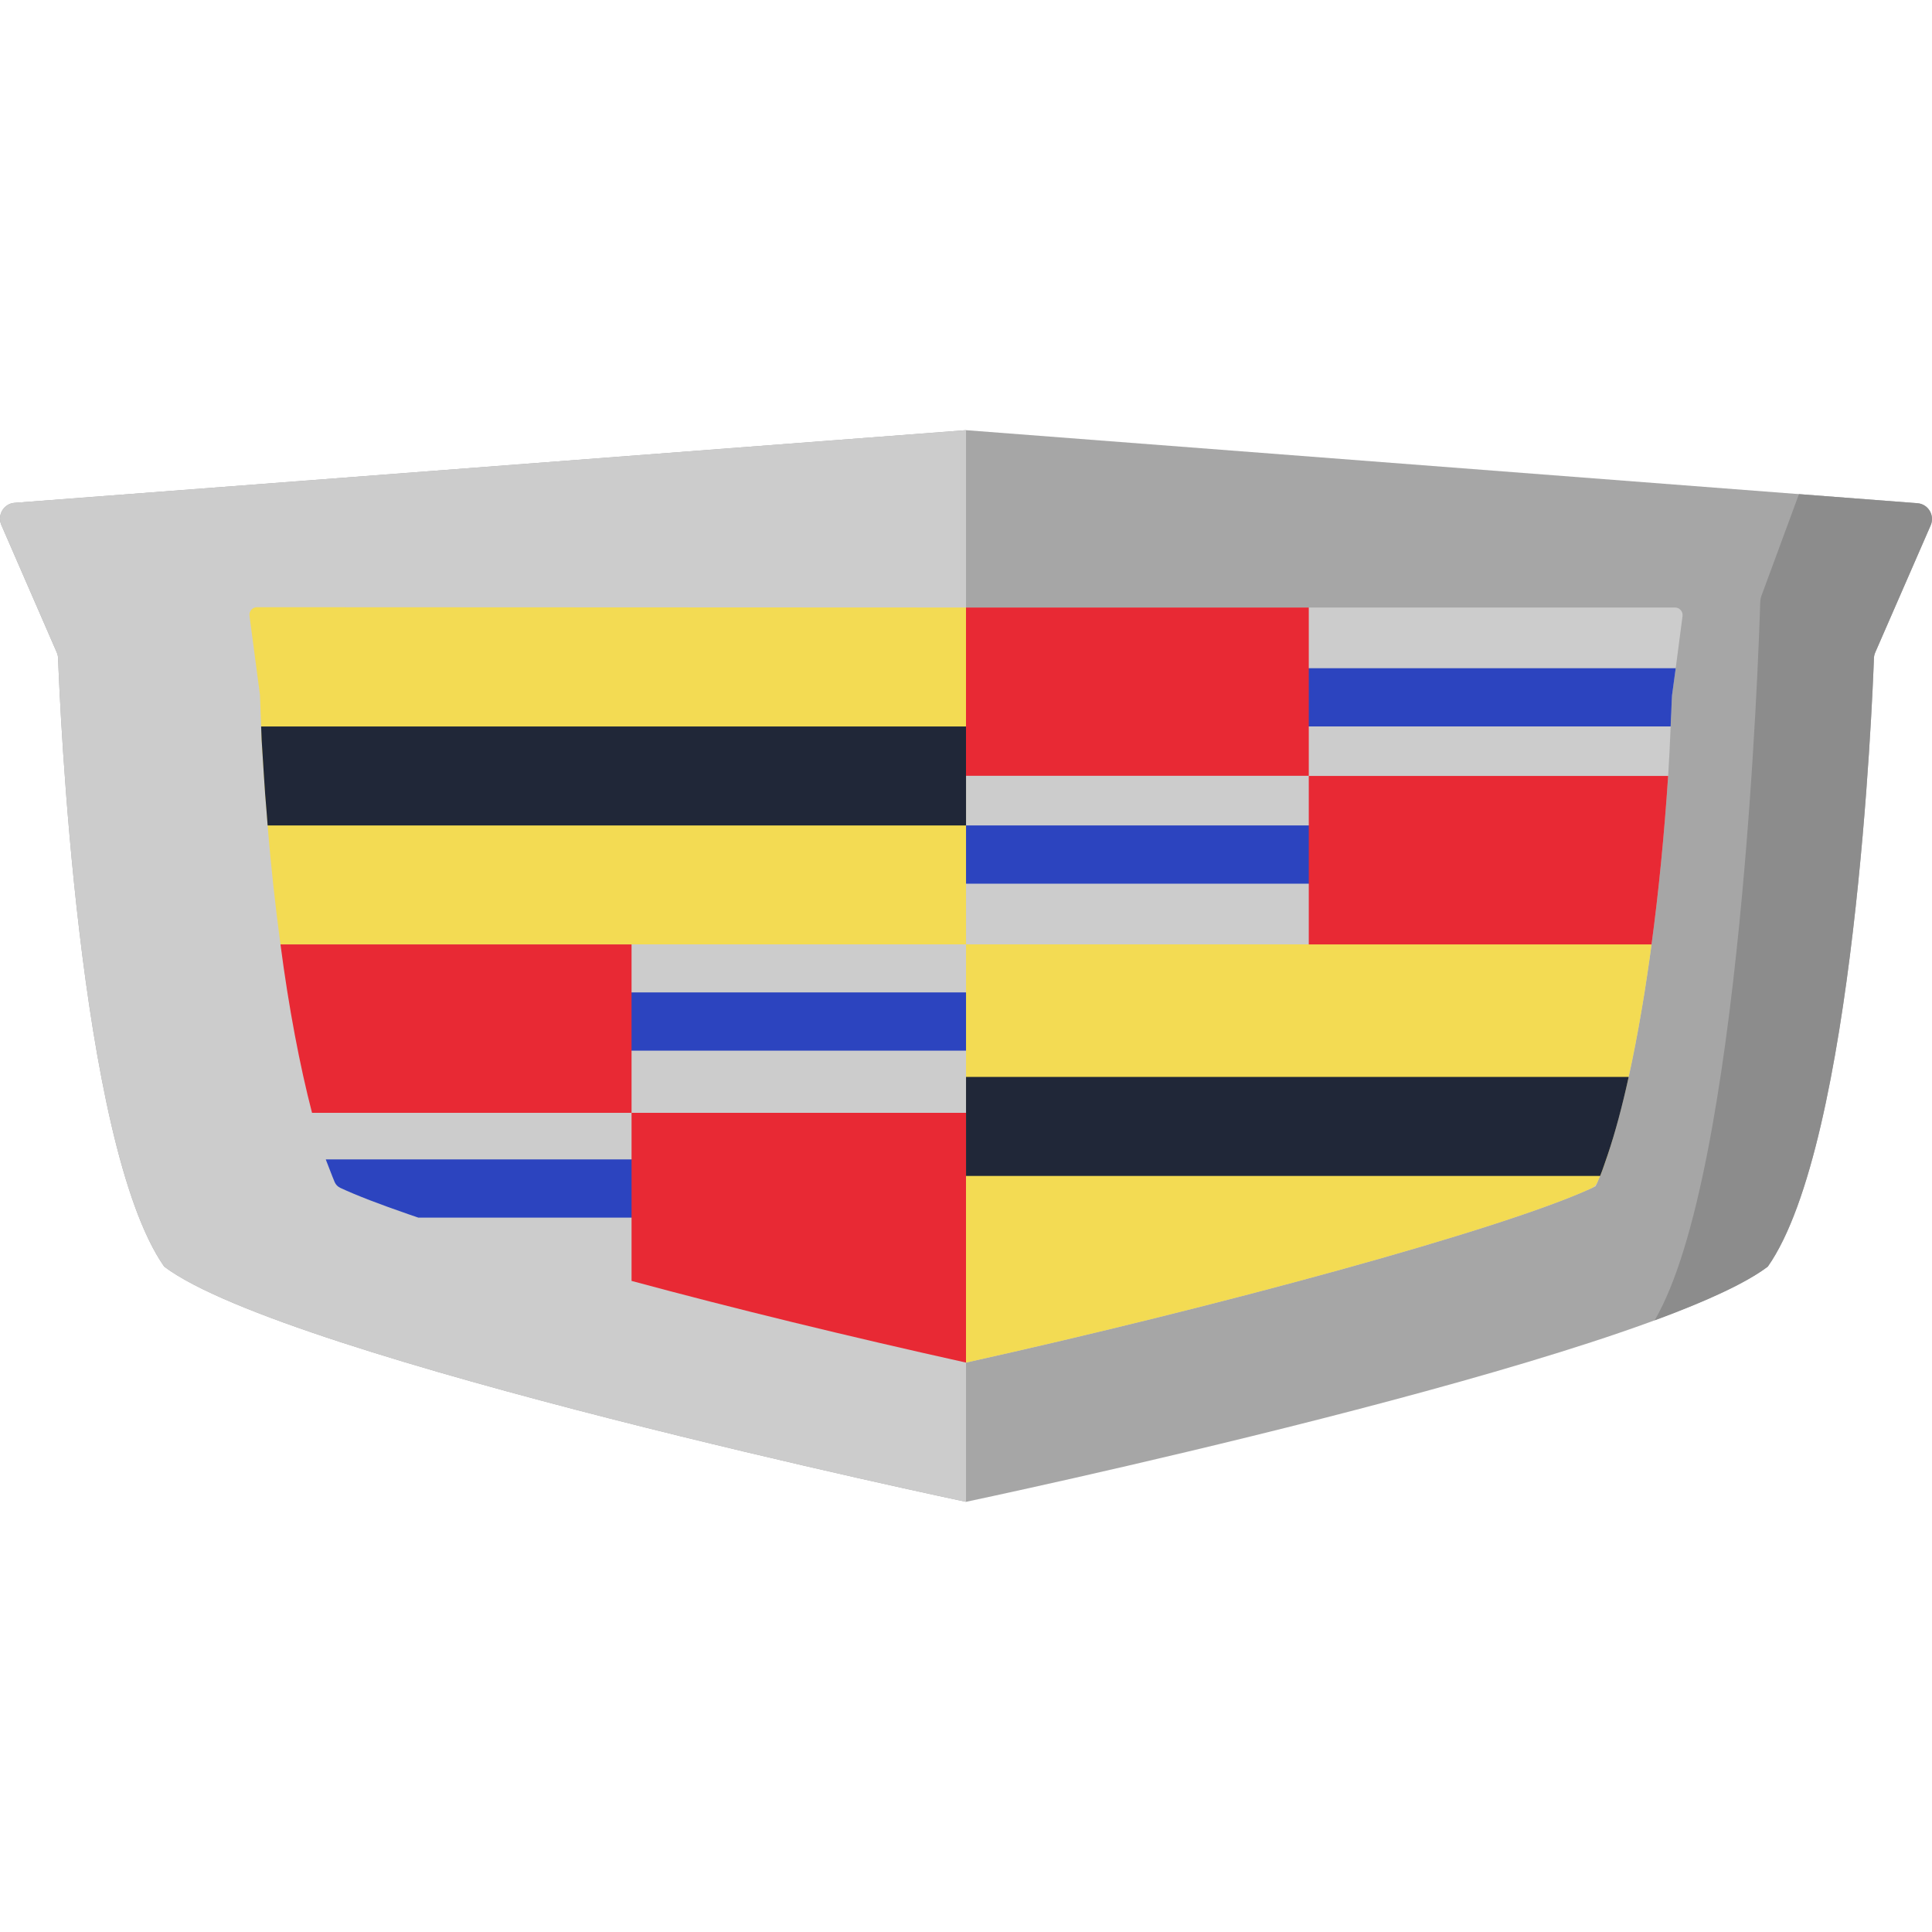 <?xml version="1.0" encoding="UTF-8"?>
<svg xmlns="http://www.w3.org/2000/svg" xmlns:xlink="http://www.w3.org/1999/xlink" version="1.1" x="0px" y="0px" viewBox="0 0 512 512" style="enable-background:new 0 0 512 512;" xml:space="preserve"> <path style="fill:#A6A6A6;" d="M511.643,139.239l-14.681,33.664c-0.212,0.487-0.331,1-0.35,1.532  c-0.386,10.78-5.106,128.472-28.122,161.232C436.159,360.105,256.004,398,256.004,398s-180.158-37.895-212.49-62.333  C20.649,302.902,15.791,185.18,15.393,174.43c-0.02-0.528-0.137-1.039-0.348-1.523l-14.69-33.776  c-1.153-2.651,0.633-5.658,3.489-5.876L256.004,114l252.154,19.36C511.015,133.579,512.799,136.589,511.643,139.239z"></path> <path style="fill:#8C8C8C;" d="M508.158,133.36l-31.414-2.412l-9.914,26.862c-0.212,0.575-0.331,1.182-0.35,1.81  c-0.385,12.713-5.089,151.262-27.99,190.283c13.526-4.982,24.169-9.828,30.001-14.237c23.016-32.76,27.736-150.452,28.122-161.232  c0.019-0.531,0.138-1.045,0.35-1.532l14.681-33.664C512.799,136.589,511.015,133.579,508.158,133.36z"></path> <g> <path style="fill:#CCCCCC;" d="M256.004,398c0,0-180.157-37.895-212.489-62.333C20.649,302.902,15.791,185.18,15.393,174.43  c-0.02-0.528-0.137-1.039-0.348-1.523l-14.69-33.776c-1.153-2.651,0.633-5.658,3.489-5.876L256.004,114V398z"></path> <path style="fill:#CCCCCC;" d="M443.906,160.999c1.207,0,2.14,1.062,1.983,2.259l-1.754,13.423l-0.052,0.401l-0.979,7.182  c-0.144,2.079-0.144,4.054-0.288,6.133c-0.021,0.71-0.041,1.41-0.072,2.12c-0.165,4.363-0.412,8.777-0.659,13.12  c-1.04,15.424-2.493,30.561-4.409,44.637c-0.35,2.675-0.732,5.31-1.123,7.903c-0.227,1.543-0.464,3.066-0.7,4.589  c-1.04,6.483-2.153,12.677-3.348,18.439c-0.288,1.43-0.577,2.819-0.886,4.198c-1.71,7.769-3.564,14.725-5.553,20.6  c-0.237,0.7-0.474,1.399-0.711,2.068c-0.093,0.288-0.196,0.576-0.299,0.844c-0.34,0.936-0.68,1.852-1.04,2.717  c-0.206,0.504-0.392,0.988-0.598,1.461c-0.165,0.442-0.371,0.875-0.556,1.286c-23.189,11.092-100.237,31.929-166.848,46.716h-0.01  c-31.256-6.946-61.924-14.426-88.637-21.64c-22.406-6.04-41.815-11.751-56.505-16.772c-0.896-0.298-1.782-0.607-2.637-0.906  c-8.066-2.789-14.67-5.32-19.079-7.481c-0.865-1.893-1.607-3.962-2.493-6.225c-0.093-0.268-0.185-0.545-0.278-0.823  c-1.216-3.673-2.462-7.81-3.678-12.338c-0.814-3.108-1.597-6.4-2.359-9.858c-1.154-5.176-2.246-10.712-3.245-16.526  c-0.484-2.768-0.948-5.587-1.381-8.469c-0.196-1.317-0.391-2.645-0.587-3.972c-0.278-1.914-0.546-3.848-0.803-5.814  c-1.463-11.092-2.782-22.905-3.667-35.078c-0.577-6.308-0.865-12.718-1.319-19.118l-0.443-11.895l-3.07-23.265l190.192,0.082  h187.891V160.999z"></path> </g> <g> <path style="fill:#2C44BF;" d="M444.083,177.082l-0.979,7.182c-0.144,2.079-0.144,4.054-0.288,6.133  c-0.021,0.71-0.041,1.41-0.072,2.12h-99.176v-15.435H444.083z"></path> <rect x="251.19" y="218.75" style="fill:#2C44BF;" width="97.74" height="15.435"></rect> <rect x="162.19" y="263" style="fill:#2C44BF;" width="96.69" height="15.435"></rect> <path style="fill:#2C44BF;" d="M173.032,307.249v15.435H110.86c-0.896-0.298-1.782-0.607-2.637-0.906  c-7.45-2.576-13.653-4.932-18.031-6.979c-0.668-0.312-1.209-0.844-1.497-1.523c-0.777-1.832-1.488-3.82-2.352-5.982  c0.014-0.022,0.015-0.023,0.029-0.045L173.032,307.249z"></path> </g> <g> <path style="fill:#E82934;" d="M167.366,250.273v44.637H82.692c-3.228-12.444-6.162-27.774-8.364-44.637L167.366,250.273  L167.366,250.273z"></path> <path style="fill:#E82934;" d="M256.003,294.91v66.188c-31.257-6.943-61.927-14.428-88.636-21.642V294.91H256.003z"></path> </g> <path style="fill:#F3DB53;" d="M437.679,250.272c-0.359,2.676-0.734,5.309-1.127,7.901c-0.222,1.553-0.461,3.085-0.7,4.596  c-1.042,6.485-2.152,12.675-3.347,18.436c-0.307,1.427-0.598,2.823-0.905,4.197c-0.273,1.207-0.547,2.392-0.82,3.557  c-1.537,6.306-3.074,12.067-4.713,17.04c-0.239,0.703-0.478,1.406-0.717,2.078c-0.085,0.283-0.188,0.567-0.291,0.839  c-0.307,0.934-0.666,1.847-1.007,2.718c-0.205,0.493-0.41,0.986-0.632,1.459c-0.028,0.073-0.058,0.146-0.088,0.218  c-0.289,0.699-0.843,1.251-1.53,1.566c-24.391,11.207-100.157,31.652-165.793,46.22V250.272H437.679z"></path> <path style="fill:#202738;" d="M431.617,285.402c-1.708,7.775-3.569,14.722-5.55,20.597c-0.239,0.703-0.478,1.406-0.717,2.078  c-0.085,0.283-0.188,0.567-0.291,0.839c-0.307,0.934-0.666,1.847-1.007,2.718H256.01v-26.232H431.617z"></path> <path style="fill:#F3DB53;" d="M256.01,160.999v89.273H74.325c-1.332-10.01-2.527-20.608-3.398-31.521  c-0.103-1.186-0.188-2.371-0.273-3.557c-0.581-6.306-0.871-12.717-1.315-19.118l-0.137-3.557l-0.307-8.342l-2.775-21  c-0.158-1.199,0.775-2.263,1.984-2.262L256.01,160.999z"></path> <path style="fill:#E82934;" d="M442.078,205.636c-1.026,15.42-2.494,30.569-4.401,44.637h-90.838v-44.637L442.078,205.636  L442.078,205.636z"></path> <path style="fill:#202738;" d="M256.01,192.519v26.232H70.927c-0.103-1.186-0.188-2.371-0.273-3.557  c-0.581-6.306-0.871-12.717-1.315-19.118l-0.137-3.557L256.01,192.519L256.01,192.519z"></path> <rect x="256" y="161" style="fill:#E82934;" width="90.84" height="44.592"></rect> <g> </g> <g> </g> <g> </g> <g> </g> <g> </g> <g> </g> <g> </g> <g> </g> <g> </g> <g> </g> <g> </g> <g> </g> <g> </g> <g> </g> <g> </g> </svg>

